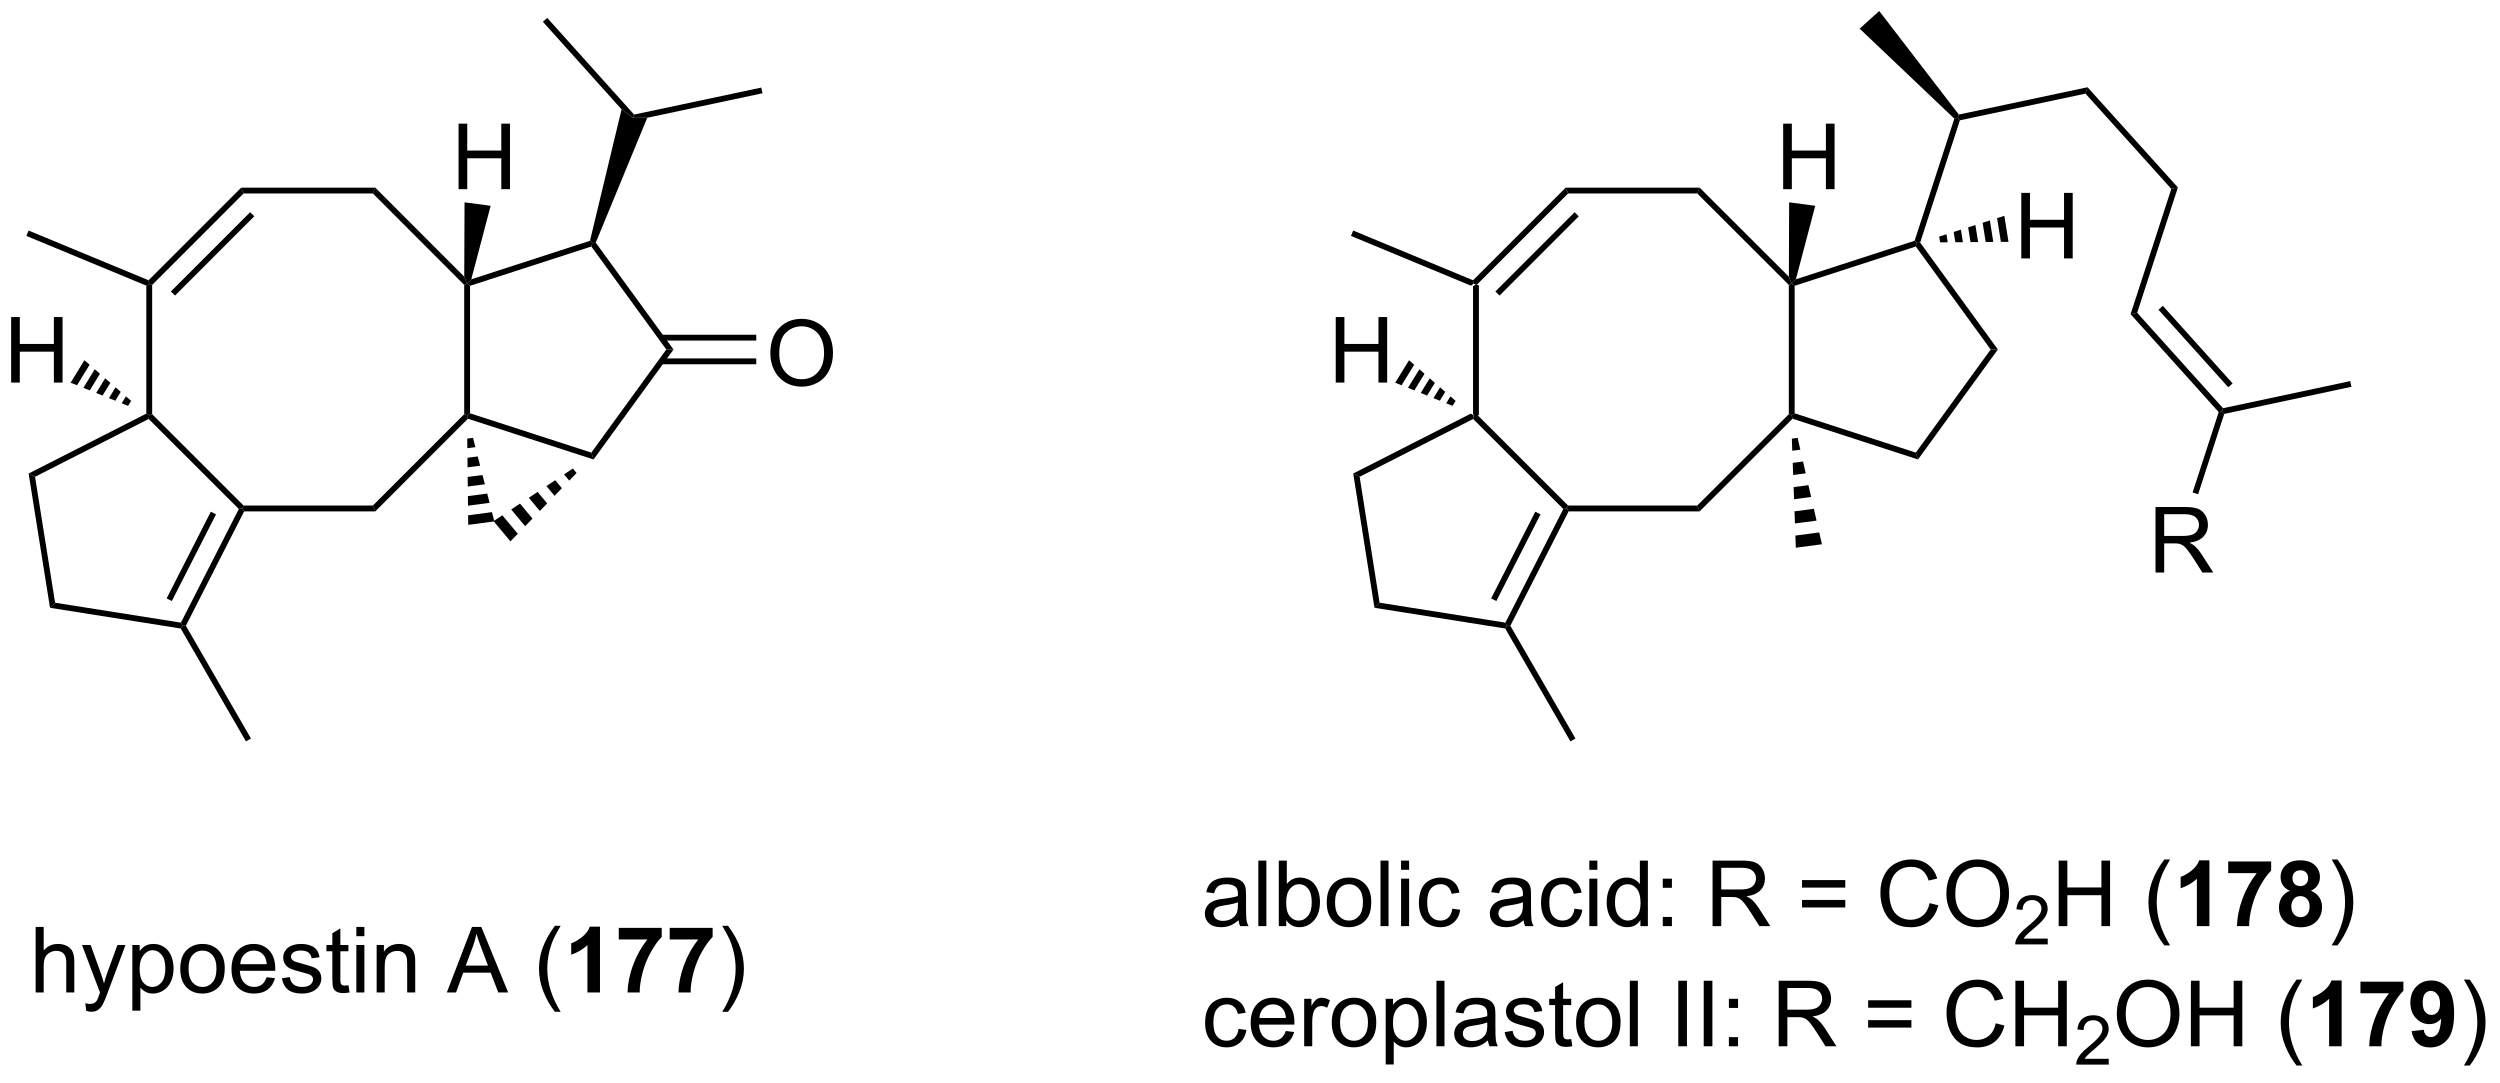<?xml version="1.0" encoding="UTF-8"?>
<!DOCTYPE svg PUBLIC '-//W3C//DTD SVG 1.0//EN'
          'http://www.w3.org/TR/2001/REC-SVG-20010904/DTD/svg10.dtd'>
<svg stroke-dasharray="none" shape-rendering="auto" xmlns="http://www.w3.org/2000/svg" font-family="'Dialog'" text-rendering="auto" width="90" fill-opacity="1" color-interpolation="auto" color-rendering="auto" preserveAspectRatio="xMidYMid meet" font-size="12px" viewBox="0 0 90 39" fill="black" xmlns:xlink="http://www.w3.org/1999/xlink" stroke="black" image-rendering="auto" stroke-miterlimit="10" stroke-linecap="square" stroke-linejoin="miter" font-style="normal" stroke-width="1" height="39" stroke-dashoffset="0" font-weight="normal" stroke-opacity="1"
><!--Generated by the Batik Graphics2D SVG Generator--><defs id="genericDefs"
  /><g
  ><defs id="defs1"
    ><clipPath clipPathUnits="userSpaceOnUse" id="clipPath1"
      ><path d="M1.292 0.66 L225.687 0.66 L225.687 97.441 L1.292 97.441 L1.292 0.66 Z"
      /></clipPath
      ><clipPath clipPathUnits="userSpaceOnUse" id="clipPath2"
      ><path d="M-0.332 6.827 L-0.332 100.917 L217.824 100.917 L217.824 6.827 Z"
      /></clipPath
    ></defs
    ><g transform="scale(0.401,0.401) translate(-1.292,-0.66) matrix(1.029,0,0,1.029,1.633,-6.362)"
    ><path d="M128.184 31.797 L128.44 31.627 L128.695 31.733 L128.695 43.03 L128.44 43.136 L128.184 42.979 Z" stroke="none" clip-path="url(#clipPath2)"
    /></g
    ><g transform="matrix(0.412,0,0,0.412,0.137,-2.817)"
    ><path d="M128.39 43.447 L128.44 43.136 L128.695 43.03 L136.684 51.009 L136.579 51.265 L136.267 51.314 Z" stroke="none" clip-path="url(#clipPath2)"
    /></g
    ><g transform="matrix(0.412,0,0,0.412,0.137,-2.817)"
    ><path d="M136.735 51.52 L136.579 51.265 L136.684 51.009 L147.972 51.009 L148.183 51.52 Z" stroke="none" clip-path="url(#clipPath2)"
    /></g
    ><g transform="matrix(0.412,0,0,0.412,0.137,-2.817)"
    ><path d="M148.183 51.52 L147.972 51.009 L155.971 43.03 L156.226 43.136 L156.296 43.426 Z" stroke="none" clip-path="url(#clipPath2)"
    /></g
    ><g transform="matrix(0.412,0,0,0.412,0.137,-2.817)"
    ><path d="M156.481 42.95 L156.226 43.136 L155.971 43.03 L155.971 31.733 L156.226 31.627 L156.481 31.812 Z" stroke="none" clip-path="url(#clipPath2)"
    /></g
    ><g transform="matrix(0.412,0,0,0.412,0.137,-2.817)"
    ><path d="M155.976 31.016 L156.226 31.627 L155.971 31.733 L147.972 23.743 L148.183 23.233 Z" stroke="none" clip-path="url(#clipPath2)"
    /></g
    ><g transform="matrix(0.412,0,0,0.412,0.137,-2.817)"
    ><path d="M148.183 23.233 L147.972 23.743 L136.684 23.743 L136.473 23.233 Z" stroke="none" clip-path="url(#clipPath2)"
    /></g
    ><g transform="matrix(0.412,0,0,0.412,0.137,-2.817)"
    ><path d="M136.473 23.233 L136.684 23.743 L128.695 31.733 L128.44 31.627 L128.38 31.326 ZM137.256 25.379 L130.331 32.305 L130.692 32.665 L137.617 25.74 Z" stroke="none" clip-path="url(#clipPath2)"
    /></g
    ><g transform="matrix(0.412,0,0,0.412,0.137,-2.817)"
    ><path d="M128.38 31.326 L128.44 31.627 L128.184 31.797 L117.713 27.453 L117.909 26.982 Z" stroke="none" clip-path="url(#clipPath2)"
    /></g
    ><g transform="matrix(0.412,0,0,0.412,0.137,-2.817)"
    ><path d="M156.296 43.426 L156.226 43.136 L156.481 42.95 L167.067 46.385 L167.262 46.985 Z" stroke="none" clip-path="url(#clipPath2)"
    /></g
    ><g transform="matrix(0.412,0,0,0.412,0.137,-2.817)"
    ><path d="M167.262 46.985 L167.067 46.385 L173.609 37.376 L174.239 37.376 Z" stroke="none" clip-path="url(#clipPath2)"
    /></g
    ><g transform="matrix(0.412,0,0,0.412,0.137,-2.817)"
    ><path d="M174.239 37.376 L173.609 37.376 L167.067 28.377 L167.165 28.077 L167.448 28.032 Z" stroke="none" clip-path="url(#clipPath2)"
    /></g
    ><g transform="matrix(0.412,0,0,0.412,0.137,-2.817)"
    ><path d="M166.963 27.875 L167.165 28.077 L167.067 28.377 L156.481 31.812 L156.226 31.627 L156.59 31.241 Z" stroke="none" clip-path="url(#clipPath2)"
    /></g
    ><g transform="matrix(0.412,0,0,0.412,0.137,-2.817)"
    ><path d="M128.184 42.979 L128.44 43.136 L128.39 43.447 L118.472 48.498 L117.91 48.212 Z" stroke="none" clip-path="url(#clipPath2)"
    /></g
    ><g transform="matrix(0.412,0,0,0.412,0.137,-2.817)"
    ><path d="M117.91 48.212 L118.472 48.498 L120.213 59.501 L119.767 59.947 Z" stroke="none" clip-path="url(#clipPath2)"
    /></g
    ><g transform="matrix(0.412,0,0,0.412,0.137,-2.817)"
    ><path d="M119.767 59.947 L120.213 59.501 L131.206 61.242 L131.349 61.523 L131.189 61.756 Z" stroke="none" clip-path="url(#clipPath2)"
    /></g
    ><g transform="matrix(0.412,0,0,0.412,0.137,-2.817)"
    ><path d="M131.639 61.516 L131.349 61.523 L131.206 61.242 L136.267 51.314 L136.579 51.265 L136.735 51.52 ZM130.414 59.356 L134.275 51.782 L133.82 51.55 L129.959 59.125 Z" stroke="none" clip-path="url(#clipPath2)"
    /></g
    ><g transform="matrix(0.412,0,0,0.412,0.137,-2.817)"
    ><path d="M131.189 61.756 L131.349 61.523 L131.639 61.516 L137.329 71.365 L136.888 71.62 Z" stroke="none" clip-path="url(#clipPath2)"
    /></g
    ><g transform="matrix(0.412,0,0,0.412,0.137,-2.817)"
    ><path d="M156.742 45.098 L156.978 46.131 L156.274 46.223 L156.236 45.164 ZM157.214 47.164 L157.45 48.197 L156.352 48.341 L156.313 47.282 ZM157.686 49.23 L157.922 50.262 L156.43 50.459 L156.391 49.4 ZM158.159 51.295 L158.395 52.328 L156.507 52.576 L156.469 51.517 ZM158.631 53.361 L158.867 54.394 L156.585 54.694 L156.546 53.635 Z" stroke="none" clip-path="url(#clipPath2)"
    /></g
    ><g transform="matrix(0.412,0,0,0.412,0.137,-2.817)"
    ><path d="M155.478 23.368 L155.478 17.642 L156.236 17.642 L156.236 19.993 L159.212 19.993 L159.212 17.642 L159.97 17.642 L159.97 23.368 L159.212 23.368 L159.212 20.668 L156.236 20.668 L156.236 23.368 L155.478 23.368 Z" stroke="none" clip-path="url(#clipPath2)"
    /></g
    ><g transform="matrix(0.412,0,0,0.412,0.137,-2.817)"
    ><path d="M156.59 31.241 L156.226 31.627 L155.976 31.016 L156 24.518 L158.282 24.818 Z" stroke="none" clip-path="url(#clipPath2)"
    /></g
    ><g transform="matrix(0.412,0,0,0.412,0.137,-2.817)"
    ><path d="M167.448 28.032 L167.165 28.077 L166.963 27.875 L170.433 17.202 L170.725 17.129 L170.922 17.348 Z" stroke="none" clip-path="url(#clipPath2)"
    /></g
    ><g transform="matrix(0.412,0,0,0.412,0.137,-2.817)"
    ><path d="M170.922 17.348 L170.725 17.129 L170.828 16.846 L182.074 14.459 L181.892 15.019 Z" stroke="none" clip-path="url(#clipPath2)"
    /></g
    ><g transform="matrix(0.412,0,0,0.412,0.137,-2.817)"
    ><path d="M181.892 15.019 L182.074 14.459 L189.97 23.216 L189.394 23.339 Z" stroke="none" clip-path="url(#clipPath2)"
    /></g
    ><g transform="matrix(0.412,0,0,0.412,0.137,-2.817)"
    ><path d="M189.394 23.339 L189.97 23.216 L186.411 34.165 L185.835 34.288 Z" stroke="none" clip-path="url(#clipPath2)"
    /></g
    ><g transform="matrix(0.412,0,0,0.412,0.137,-2.817)"
    ><path d="M185.835 34.288 L186.411 34.165 L193.913 42.505 L193.822 42.786 L193.534 42.847 ZM188.274 33.901 L194.372 40.68 L194.751 40.339 L188.653 33.559 Z" stroke="none" clip-path="url(#clipPath2)"
    /></g
    ><g transform="matrix(0.412,0,0,0.412,0.137,-2.817)"
    ><path d="M188.014 56.864 L188.014 51.138 L190.553 51.138 Q191.319 51.138 191.717 51.291 Q192.115 51.445 192.352 51.836 Q192.592 52.226 192.592 52.7 Q192.592 53.31 192.196 53.729 Q191.803 54.145 190.977 54.258 Q191.279 54.403 191.436 54.544 Q191.766 54.849 192.063 55.304 L193.061 56.864 L192.108 56.864 L191.35 55.672 Q191.016 55.156 190.8 54.883 Q190.587 54.609 190.417 54.5 Q190.248 54.39 190.071 54.349 Q189.944 54.32 189.649 54.32 L188.772 54.32 L188.772 56.864 L188.014 56.864 ZM188.772 53.664 L190.399 53.664 Q190.92 53.664 191.212 53.557 Q191.506 53.45 191.657 53.213 Q191.811 52.976 191.811 52.7 Q191.811 52.294 191.514 52.034 Q191.22 51.77 190.584 51.77 L188.772 51.77 L188.772 53.664 Z" stroke="none" clip-path="url(#clipPath2)"
    /></g
    ><g transform="matrix(0.412,0,0,0.412,0.137,-2.817)"
    ><path d="M193.534 42.847 L193.822 42.786 L194.019 43.004 L191.739 50.024 L191.254 49.866 Z" stroke="none" clip-path="url(#clipPath2)"
    /></g
    ><g transform="matrix(0.412,0,0,0.412,0.137,-2.817)"
    ><path d="M194.019 43.004 L193.822 42.786 L193.913 42.505 L205.027 40.136 L205.134 40.635 Z" stroke="none" clip-path="url(#clipPath2)"
    /></g
    ><g transform="matrix(0.412,0,0,0.412,0.137,-2.817)"
    ><path d="M170.828 16.846 L170.725 17.129 L170.433 17.202 L162.16 9.34 L163.871 7.799 Z" stroke="none" clip-path="url(#clipPath2)"
    /></g
    ><g transform="matrix(0.412,0,0,0.412,0.137,-2.817)"
    ><path d="M116.383 40.266 L116.383 34.54 L117.14 34.54 L117.14 36.891 L120.117 36.891 L120.117 34.54 L120.875 34.54 L120.875 40.266 L120.117 40.266 L120.117 37.566 L117.14 37.566 L117.14 40.266 L116.383 40.266 Z" stroke="none" clip-path="url(#clipPath2)"
    /></g
    ><g transform="matrix(0.412,0,0,0.412,0.137,-2.817)"
    ><path d="M126.591 42.3 L126.034 42.075 L126.405 41.471 L126.858 41.865 ZM125.477 41.851 L124.921 41.626 L125.5 40.682 L125.953 41.077 ZM124.364 41.401 L123.807 41.176 L124.595 39.893 L125.047 40.288 ZM123.251 40.951 L122.694 40.727 L123.69 39.104 L124.142 39.498 ZM122.137 40.502 L121.581 40.277 L122.784 38.315 L123.237 38.709 Z" stroke="none" clip-path="url(#clipPath2)"
    /></g
    ><g transform="matrix(0.412,0,0,0.412,0.137,-2.817)"
    ><path d="M176.286 29.418 L176.286 23.691 L177.043 23.691 L177.043 26.043 L180.02 26.043 L180.02 23.691 L180.778 23.691 L180.778 29.418 L180.02 29.418 L180.02 26.717 L177.043 26.717 L177.043 29.418 L176.286 29.418 Z" stroke="none" clip-path="url(#clipPath2)"
    /></g
    ><g transform="matrix(0.412,0,0,0.412,0.137,-2.817)"
    ><path d="M169.112 27.509 L169.745 27.308 L169.856 28.008 L169.193 28.013 ZM170.377 27.106 L171.01 26.904 L171.184 27.998 L170.52 28.003 ZM171.642 26.703 L172.275 26.502 L172.512 27.988 L171.848 27.993 ZM172.907 26.3 L173.54 26.099 L173.839 27.979 L173.175 27.983 ZM174.172 25.897 L174.805 25.696 L175.167 27.969 L174.503 27.974 Z" stroke="none" clip-path="url(#clipPath2)"
    /></g
    ><g transform="matrix(0.412,0,0,0.412,0.137,-2.817)"
    ><path d="M107.89 87.247 Q107.5 87.581 107.138 87.719 Q106.778 87.854 106.364 87.854 Q105.679 87.854 105.312 87.521 Q104.945 87.185 104.945 86.666 Q104.945 86.362 105.083 86.109 Q105.224 85.857 105.448 85.706 Q105.671 85.552 105.953 85.474 Q106.161 85.419 106.578 85.37 Q107.429 85.268 107.833 85.127 Q107.836 84.982 107.836 84.943 Q107.836 84.513 107.638 84.338 Q107.367 84.099 106.836 84.099 Q106.341 84.099 106.104 84.273 Q105.867 84.448 105.755 84.888 L105.067 84.794 Q105.161 84.354 105.375 84.083 Q105.591 83.81 105.997 83.664 Q106.403 83.518 106.937 83.518 Q107.468 83.518 107.799 83.643 Q108.132 83.768 108.289 83.958 Q108.445 84.146 108.507 84.435 Q108.544 84.615 108.544 85.083 L108.544 86.021 Q108.544 87.002 108.588 87.263 Q108.632 87.521 108.765 87.76 L108.031 87.76 Q107.921 87.541 107.89 87.247 ZM107.833 85.677 Q107.45 85.833 106.684 85.943 Q106.25 86.005 106.07 86.083 Q105.89 86.161 105.791 86.312 Q105.695 86.463 105.695 86.646 Q105.695 86.927 105.909 87.115 Q106.122 87.302 106.531 87.302 Q106.937 87.302 107.252 87.125 Q107.57 86.948 107.718 86.638 Q107.833 86.401 107.833 85.935 L107.833 85.677 ZM109.618 87.76 L109.618 82.034 L110.321 82.034 L110.321 87.76 L109.618 87.76 ZM112.059 87.76 L111.406 87.76 L111.406 82.034 L112.109 82.034 L112.109 84.075 Q112.554 83.518 113.247 83.518 Q113.63 83.518 113.971 83.672 Q114.312 83.825 114.534 84.107 Q114.755 84.385 114.88 84.781 Q115.005 85.174 115.005 85.622 Q115.005 86.69 114.476 87.273 Q113.95 87.854 113.211 87.854 Q112.476 87.854 112.059 87.24 L112.059 87.76 ZM112.052 85.653 Q112.052 86.401 112.255 86.732 Q112.586 87.276 113.153 87.276 Q113.614 87.276 113.95 86.875 Q114.286 86.474 114.286 85.682 Q114.286 84.87 113.963 84.484 Q113.64 84.096 113.184 84.096 Q112.724 84.096 112.388 84.497 Q112.052 84.896 112.052 85.653 ZM115.597 85.685 Q115.597 84.534 116.238 83.979 Q116.774 83.518 117.543 83.518 Q118.399 83.518 118.941 84.078 Q119.485 84.638 119.485 85.627 Q119.485 86.427 119.243 86.888 Q119.004 87.346 118.545 87.601 Q118.087 87.854 117.543 87.854 Q116.673 87.854 116.134 87.297 Q115.597 86.737 115.597 85.685 ZM116.321 85.685 Q116.321 86.482 116.668 86.88 Q117.017 87.276 117.543 87.276 Q118.066 87.276 118.412 86.877 Q118.761 86.479 118.761 85.661 Q118.761 84.893 118.412 84.497 Q118.064 84.099 117.543 84.099 Q117.017 84.099 116.668 84.495 Q116.321 84.888 116.321 85.685 ZM120.294 87.76 L120.294 82.034 L120.997 82.034 L120.997 87.76 L120.294 87.76 ZM122.09 82.841 L122.09 82.034 L122.793 82.034 L122.793 82.841 L122.09 82.841 ZM122.09 87.76 L122.09 83.612 L122.793 83.612 L122.793 87.76 L122.09 87.76 ZM126.57 86.24 L127.263 86.331 Q127.148 87.044 126.682 87.45 Q126.216 87.854 125.536 87.854 Q124.684 87.854 124.166 87.297 Q123.648 86.74 123.648 85.7 Q123.648 85.028 123.869 84.526 Q124.093 84.021 124.549 83.771 Q125.005 83.518 125.539 83.518 Q126.216 83.518 126.645 83.859 Q127.075 84.2 127.195 84.831 L126.513 84.935 Q126.414 84.518 126.166 84.307 Q125.919 84.096 125.567 84.096 Q125.036 84.096 124.703 84.476 Q124.372 84.857 124.372 85.682 Q124.372 86.518 124.692 86.898 Q125.013 87.276 125.528 87.276 Q125.942 87.276 126.218 87.023 Q126.497 86.768 126.57 86.24 ZM132.793 87.247 Q132.402 87.581 132.04 87.719 Q131.681 87.854 131.267 87.854 Q130.582 87.854 130.214 87.521 Q129.847 87.185 129.847 86.666 Q129.847 86.362 129.985 86.109 Q130.126 85.857 130.35 85.706 Q130.574 85.552 130.855 85.474 Q131.063 85.419 131.48 85.37 Q132.332 85.268 132.735 85.127 Q132.738 84.982 132.738 84.943 Q132.738 84.513 132.54 84.338 Q132.269 84.099 131.738 84.099 Q131.243 84.099 131.006 84.273 Q130.769 84.448 130.657 84.888 L129.97 84.794 Q130.063 84.354 130.277 84.083 Q130.493 83.81 130.899 83.664 Q131.306 83.518 131.839 83.518 Q132.371 83.518 132.702 83.643 Q133.035 83.768 133.191 83.958 Q133.347 84.146 133.41 84.435 Q133.446 84.615 133.446 85.083 L133.446 86.021 Q133.446 87.002 133.49 87.263 Q133.535 87.521 133.668 87.76 L132.933 87.76 Q132.824 87.541 132.793 87.247 ZM132.735 85.677 Q132.352 85.833 131.587 85.943 Q131.152 86.005 130.972 86.083 Q130.793 86.161 130.694 86.312 Q130.597 86.463 130.597 86.646 Q130.597 86.927 130.811 87.115 Q131.024 87.302 131.433 87.302 Q131.839 87.302 132.155 87.125 Q132.472 86.948 132.621 86.638 Q132.735 86.401 132.735 85.935 L132.735 85.677 ZM137.242 86.24 L137.935 86.331 Q137.82 87.044 137.354 87.45 Q136.888 87.854 136.208 87.854 Q135.356 87.854 134.838 87.297 Q134.32 86.74 134.32 85.7 Q134.32 85.028 134.541 84.526 Q134.765 84.021 135.221 83.771 Q135.677 83.518 136.211 83.518 Q136.888 83.518 137.317 83.859 Q137.747 84.2 137.867 84.831 L137.185 84.935 Q137.086 84.518 136.838 84.307 Q136.591 84.096 136.239 84.096 Q135.708 84.096 135.375 84.476 Q135.044 84.857 135.044 85.682 Q135.044 86.518 135.364 86.898 Q135.685 87.276 136.2 87.276 Q136.614 87.276 136.89 87.023 Q137.169 86.768 137.242 86.24 ZM138.539 82.841 L138.539 82.034 L139.242 82.034 L139.242 82.841 L138.539 82.841 ZM138.539 87.76 L138.539 83.612 L139.242 83.612 L139.242 87.76 L138.539 87.76 ZM143.004 87.76 L143.004 87.237 Q142.61 87.854 141.845 87.854 Q141.347 87.854 140.931 87.581 Q140.517 87.307 140.287 86.818 Q140.058 86.325 140.058 85.69 Q140.058 85.068 140.264 84.562 Q140.472 84.057 140.886 83.789 Q141.3 83.518 141.813 83.518 Q142.188 83.518 142.48 83.677 Q142.774 83.833 142.957 84.088 L142.957 82.034 L143.657 82.034 L143.657 87.76 L143.004 87.76 ZM140.782 85.69 Q140.782 86.487 141.118 86.883 Q141.454 87.276 141.91 87.276 Q142.371 87.276 142.694 86.898 Q143.017 86.521 143.017 85.747 Q143.017 84.896 142.688 84.497 Q142.36 84.099 141.879 84.099 Q141.41 84.099 141.095 84.482 Q140.782 84.865 140.782 85.69 ZM144.958 84.411 L144.958 83.612 L145.757 83.612 L145.757 84.411 L144.958 84.411 ZM144.958 87.76 L144.958 86.958 L145.757 86.958 L145.757 87.76 L144.958 87.76 ZM149.31 87.76 L149.31 82.034 L151.849 82.034 Q152.614 82.034 153.013 82.187 Q153.411 82.341 153.648 82.732 Q153.888 83.122 153.888 83.596 Q153.888 84.206 153.492 84.625 Q153.099 85.041 152.273 85.153 Q152.575 85.299 152.731 85.44 Q153.062 85.745 153.359 86.2 L154.356 87.76 L153.403 87.76 L152.645 86.568 Q152.312 86.052 152.096 85.778 Q151.882 85.505 151.713 85.396 Q151.544 85.286 151.367 85.245 Q151.239 85.216 150.945 85.216 L150.067 85.216 L150.067 87.76 L149.31 87.76 ZM150.067 84.56 L151.695 84.56 Q152.216 84.56 152.507 84.453 Q152.802 84.346 152.953 84.109 Q153.106 83.872 153.106 83.596 Q153.106 83.19 152.81 82.93 Q152.515 82.666 151.88 82.666 L150.067 82.666 L150.067 84.56 ZM160.906 84.393 L157.125 84.393 L157.125 83.737 L160.906 83.737 L160.906 84.393 ZM160.906 86.13 L157.125 86.13 L157.125 85.474 L160.906 85.474 L160.906 86.13 ZM168.277 85.752 L169.035 85.943 Q168.798 86.877 168.178 87.37 Q167.558 87.859 166.665 87.859 Q165.738 87.859 165.157 87.482 Q164.579 87.104 164.274 86.391 Q163.972 85.674 163.972 84.854 Q163.972 83.958 164.313 83.294 Q164.657 82.627 165.287 82.281 Q165.918 81.935 166.675 81.935 Q167.535 81.935 168.121 82.372 Q168.707 82.81 168.938 83.604 L168.191 83.778 Q167.993 83.153 167.613 82.87 Q167.235 82.583 166.66 82.583 Q166.001 82.583 165.556 82.901 Q165.113 83.216 164.933 83.75 Q164.754 84.284 164.754 84.849 Q164.754 85.581 164.967 86.125 Q165.181 86.669 165.629 86.94 Q166.079 87.208 166.602 87.208 Q167.238 87.208 167.678 86.841 Q168.121 86.474 168.277 85.752 ZM169.739 84.971 Q169.739 83.544 170.505 82.74 Q171.27 81.932 172.481 81.932 Q173.273 81.932 173.909 82.312 Q174.547 82.69 174.88 83.367 Q175.216 84.044 175.216 84.903 Q175.216 85.776 174.864 86.463 Q174.513 87.151 173.867 87.505 Q173.224 87.859 172.476 87.859 Q171.669 87.859 171.031 87.469 Q170.395 87.075 170.067 86.401 Q169.739 85.724 169.739 84.971 ZM170.52 84.982 Q170.52 86.018 171.075 86.615 Q171.632 87.208 172.474 87.208 Q173.328 87.208 173.88 86.607 Q174.435 86.005 174.435 84.901 Q174.435 84.2 174.198 83.68 Q173.961 83.159 173.505 82.872 Q173.052 82.583 172.484 82.583 Q171.679 82.583 171.099 83.138 Q170.52 83.69 170.52 84.982 Z" stroke="none" clip-path="url(#clipPath2)"
    /></g
    ><g transform="matrix(0.412,0,0,0.412,0.137,-2.817)"
    ><path d="M178.595 88.853 L178.595 89.36 L175.756 89.36 Q175.75 89.169 175.818 88.993 Q175.925 88.704 176.164 88.423 Q176.404 88.141 176.855 87.772 Q177.554 87.198 177.8 86.862 Q178.047 86.526 178.047 86.228 Q178.047 85.915 177.822 85.7 Q177.599 85.483 177.238 85.483 Q176.857 85.483 176.629 85.712 Q176.4 85.94 176.398 86.345 L175.855 86.29 Q175.912 85.683 176.275 85.366 Q176.638 85.048 177.25 85.048 Q177.869 85.048 178.228 85.391 Q178.589 85.733 178.589 86.239 Q178.589 86.497 178.484 86.747 Q178.379 86.995 178.132 87.27 Q177.888 87.546 177.32 88.026 Q176.845 88.425 176.711 88.567 Q176.576 88.71 176.488 88.853 L178.595 88.853 Z" stroke="none" clip-path="url(#clipPath2)"
    /></g
    ><g transform="matrix(0.412,0,0,0.412,0.137,-2.817)"
    ><path d="M179.551 87.76 L179.551 82.034 L180.309 82.034 L180.309 84.385 L183.286 84.385 L183.286 82.034 L184.044 82.034 L184.044 87.76 L183.286 87.76 L183.286 85.06 L180.309 85.06 L180.309 87.76 L179.551 87.76 ZM188.783 89.445 Q188.2 88.711 187.796 87.726 Q187.395 86.74 187.395 85.685 Q187.395 84.755 187.697 83.903 Q188.049 82.916 188.783 81.935 L189.286 81.935 Q188.814 82.747 188.661 83.096 Q188.424 83.635 188.286 84.221 Q188.119 84.95 188.119 85.69 Q188.119 87.568 189.286 89.445 L188.783 89.445 Z" stroke="none" clip-path="url(#clipPath2)"
    /></g
    ><g transform="matrix(0.412,0,0,0.412,0.137,-2.817)"
    ><path d="M192.723 87.76 L191.627 87.76 L191.627 83.622 Q191.025 84.185 190.208 84.456 L190.208 83.458 Q190.637 83.318 191.14 82.927 Q191.645 82.534 191.833 82.01 L192.723 82.01 L192.723 87.76 ZM194.365 83.13 L194.365 82.112 L198.118 82.112 L198.118 82.909 Q197.654 83.365 197.173 84.221 Q196.693 85.075 196.441 86.039 Q196.188 87.002 196.193 87.76 L195.133 87.76 Q195.162 86.573 195.623 85.338 Q196.087 84.104 196.86 83.13 L194.365 83.13 ZM199.755 84.669 Q199.33 84.49 199.135 84.177 Q198.942 83.862 198.942 83.487 Q198.942 82.846 199.39 82.43 Q199.838 82.01 200.661 82.01 Q201.478 82.01 201.929 82.43 Q202.38 82.846 202.38 83.487 Q202.38 83.885 202.171 84.195 Q201.965 84.505 201.59 84.669 Q202.067 84.862 202.315 85.229 Q202.565 85.596 202.565 86.075 Q202.565 86.87 202.057 87.367 Q201.552 87.862 200.713 87.862 Q199.932 87.862 199.411 87.45 Q198.799 86.966 198.799 86.122 Q198.799 85.659 199.028 85.271 Q199.26 84.88 199.755 84.669 ZM199.981 83.565 Q199.981 83.893 200.166 84.078 Q200.353 84.26 200.661 84.26 Q200.973 84.26 201.161 84.075 Q201.348 83.888 201.348 83.56 Q201.348 83.252 201.163 83.068 Q200.978 82.88 200.674 82.88 Q200.356 82.88 200.169 83.068 Q199.981 83.255 199.981 83.565 ZM199.88 86.018 Q199.88 86.471 200.111 86.726 Q200.346 86.979 200.692 86.979 Q201.033 86.979 201.255 86.734 Q201.478 86.49 201.478 86.028 Q201.478 85.627 201.252 85.383 Q201.025 85.138 200.677 85.138 Q200.275 85.138 200.077 85.416 Q199.88 85.693 199.88 86.018 Z" stroke="none" clip-path="url(#clipPath2)"
    /></g
    ><g transform="matrix(0.412,0,0,0.412,0.137,-2.817)"
    ><path d="M203.912 89.445 L203.407 89.445 Q204.576 87.568 204.576 85.69 Q204.576 84.956 204.407 84.232 Q204.274 83.646 204.037 83.107 Q203.883 82.755 203.407 81.935 L203.912 81.935 Q204.647 82.916 204.998 83.903 Q205.298 84.755 205.298 85.685 Q205.298 86.74 204.894 87.726 Q204.49 88.711 203.912 89.445 Z" stroke="none" clip-path="url(#clipPath2)"
    /></g
    ><g transform="matrix(0.412,0,0,0.412,0.137,-2.817)"
    ><path d="M107.89 96.74 L108.583 96.831 Q108.468 97.544 108.002 97.95 Q107.536 98.354 106.856 98.354 Q106.005 98.354 105.487 97.797 Q104.968 97.24 104.968 96.2 Q104.968 95.528 105.19 95.026 Q105.414 94.521 105.869 94.271 Q106.325 94.018 106.859 94.018 Q107.536 94.018 107.966 94.359 Q108.395 94.7 108.515 95.331 L107.833 95.435 Q107.734 95.018 107.487 94.807 Q107.239 94.596 106.888 94.596 Q106.356 94.596 106.023 94.976 Q105.692 95.357 105.692 96.182 Q105.692 97.018 106.013 97.398 Q106.333 97.776 106.849 97.776 Q107.263 97.776 107.539 97.523 Q107.817 97.268 107.89 96.74 ZM112.023 96.924 L112.75 97.013 Q112.578 97.651 112.112 98.002 Q111.648 98.354 110.927 98.354 Q110.015 98.354 109.481 97.794 Q108.95 97.232 108.95 96.221 Q108.95 95.174 109.489 94.596 Q110.028 94.018 110.888 94.018 Q111.718 94.018 112.244 94.586 Q112.773 95.151 112.773 96.177 Q112.773 96.24 112.77 96.365 L109.677 96.365 Q109.716 97.049 110.062 97.414 Q110.411 97.776 110.929 97.776 Q111.317 97.776 111.591 97.573 Q111.864 97.37 112.023 96.924 ZM109.716 95.786 L112.031 95.786 Q111.984 95.263 111.765 95.002 Q111.429 94.596 110.895 94.596 Q110.411 94.596 110.08 94.922 Q109.75 95.245 109.716 95.786 ZM113.626 98.26 L113.626 94.112 L114.259 94.112 L114.259 94.74 Q114.501 94.299 114.704 94.159 Q114.91 94.018 115.157 94.018 Q115.511 94.018 115.879 94.245 L115.636 94.896 Q115.379 94.745 115.121 94.745 Q114.892 94.745 114.707 94.883 Q114.524 95.021 114.446 95.268 Q114.329 95.643 114.329 96.088 L114.329 98.26 L113.626 98.26 ZM116.035 96.185 Q116.035 95.034 116.675 94.479 Q117.212 94.018 117.98 94.018 Q118.837 94.018 119.379 94.578 Q119.923 95.138 119.923 96.127 Q119.923 96.927 119.681 97.388 Q119.441 97.846 118.983 98.101 Q118.524 98.354 117.98 98.354 Q117.11 98.354 116.571 97.797 Q116.035 97.237 116.035 96.185 ZM116.759 96.185 Q116.759 96.982 117.105 97.38 Q117.454 97.776 117.98 97.776 Q118.504 97.776 118.85 97.377 Q119.199 96.979 119.199 96.161 Q119.199 95.393 118.85 94.997 Q118.501 94.599 117.98 94.599 Q117.454 94.599 117.105 94.995 Q116.759 95.388 116.759 96.185 ZM120.747 99.851 L120.747 94.112 L121.388 94.112 L121.388 94.651 Q121.614 94.333 121.898 94.177 Q122.184 94.018 122.591 94.018 Q123.122 94.018 123.528 94.291 Q123.934 94.565 124.14 95.062 Q124.349 95.56 124.349 96.153 Q124.349 96.791 124.119 97.302 Q123.89 97.81 123.455 98.083 Q123.02 98.354 122.539 98.354 Q122.187 98.354 121.909 98.206 Q121.63 98.057 121.45 97.831 L121.45 99.851 L120.747 99.851 ZM121.382 96.208 Q121.382 97.01 121.705 97.393 Q122.031 97.776 122.492 97.776 Q122.961 97.776 123.294 97.38 Q123.63 96.982 123.63 96.151 Q123.63 95.357 123.302 94.963 Q122.976 94.568 122.523 94.568 Q122.075 94.568 121.729 94.99 Q121.382 95.409 121.382 96.208 ZM125.181 98.26 L125.181 92.534 L125.884 92.534 L125.884 98.26 L125.181 98.26 ZM129.679 97.747 Q129.289 98.081 128.927 98.219 Q128.567 98.354 128.153 98.354 Q127.468 98.354 127.101 98.021 Q126.734 97.685 126.734 97.166 Q126.734 96.862 126.872 96.609 Q127.013 96.357 127.237 96.206 Q127.461 96.052 127.742 95.974 Q127.95 95.919 128.367 95.87 Q129.218 95.768 129.622 95.627 Q129.625 95.482 129.625 95.443 Q129.625 95.013 129.427 94.838 Q129.156 94.599 128.625 94.599 Q128.13 94.599 127.893 94.773 Q127.656 94.948 127.544 95.388 L126.856 95.294 Q126.95 94.854 127.164 94.583 Q127.38 94.31 127.786 94.164 Q128.192 94.018 128.726 94.018 Q129.257 94.018 129.588 94.143 Q129.922 94.268 130.078 94.458 Q130.234 94.646 130.297 94.935 Q130.333 95.115 130.333 95.583 L130.333 96.521 Q130.333 97.502 130.377 97.763 Q130.422 98.021 130.554 98.26 L129.82 98.26 Q129.711 98.041 129.679 97.747 ZM129.622 96.177 Q129.239 96.333 128.474 96.443 Q128.039 96.505 127.859 96.583 Q127.679 96.661 127.58 96.812 Q127.484 96.963 127.484 97.146 Q127.484 97.427 127.698 97.615 Q127.911 97.802 128.32 97.802 Q128.726 97.802 129.041 97.625 Q129.359 97.448 129.507 97.138 Q129.622 96.901 129.622 96.435 L129.622 96.177 ZM131.142 97.021 L131.837 96.911 Q131.894 97.331 132.162 97.555 Q132.431 97.776 132.91 97.776 Q133.394 97.776 133.629 97.578 Q133.863 97.38 133.863 97.115 Q133.863 96.877 133.657 96.74 Q133.511 96.646 132.938 96.502 Q132.165 96.307 131.865 96.164 Q131.566 96.021 131.412 95.771 Q131.259 95.518 131.259 95.213 Q131.259 94.935 131.384 94.7 Q131.511 94.463 131.73 94.307 Q131.894 94.185 132.178 94.101 Q132.462 94.018 132.785 94.018 Q133.274 94.018 133.642 94.159 Q134.011 94.299 134.186 94.539 Q134.363 94.778 134.431 95.182 L133.743 95.276 Q133.696 94.956 133.47 94.776 Q133.246 94.596 132.837 94.596 Q132.352 94.596 132.144 94.758 Q131.938 94.916 131.938 95.13 Q131.938 95.268 132.024 95.377 Q132.11 95.49 132.293 95.565 Q132.399 95.604 132.915 95.745 Q133.66 95.943 133.954 96.07 Q134.251 96.198 134.418 96.44 Q134.587 96.682 134.587 97.041 Q134.587 97.393 134.381 97.703 Q134.175 98.013 133.787 98.185 Q133.402 98.354 132.915 98.354 Q132.105 98.354 131.681 98.018 Q131.259 97.682 131.142 97.021 ZM136.957 97.63 L137.058 98.252 Q136.761 98.315 136.527 98.315 Q136.144 98.315 135.933 98.195 Q135.722 98.073 135.636 97.875 Q135.55 97.677 135.55 97.044 L135.55 94.659 L135.035 94.659 L135.035 94.112 L135.55 94.112 L135.55 93.083 L136.251 92.661 L136.251 94.112 L136.957 94.112 L136.957 94.659 L136.251 94.659 L136.251 97.083 Q136.251 97.385 136.287 97.471 Q136.324 97.557 136.407 97.609 Q136.493 97.659 136.649 97.659 Q136.767 97.659 136.957 97.63 ZM137.382 96.185 Q137.382 95.034 138.023 94.479 Q138.56 94.018 139.328 94.018 Q140.185 94.018 140.726 94.578 Q141.27 95.138 141.27 96.127 Q141.27 96.927 141.028 97.388 Q140.789 97.846 140.33 98.101 Q139.872 98.354 139.328 98.354 Q138.458 98.354 137.919 97.797 Q137.382 97.237 137.382 96.185 ZM138.106 96.185 Q138.106 96.982 138.453 97.38 Q138.802 97.776 139.328 97.776 Q139.851 97.776 140.198 97.377 Q140.547 96.979 140.547 96.161 Q140.547 95.393 140.198 94.997 Q139.849 94.599 139.328 94.599 Q138.802 94.599 138.453 94.995 Q138.106 95.388 138.106 96.185 ZM142.079 98.26 L142.079 92.534 L142.782 92.534 L142.782 98.26 L142.079 98.26 ZM146.313 98.26 L146.313 92.534 L147.071 92.534 L147.071 98.26 L146.313 98.26 ZM148.536 98.26 L148.536 92.534 L149.294 92.534 L149.294 98.26 L148.536 98.26 ZM150.735 94.911 L150.735 94.112 L151.535 94.112 L151.535 94.911 L150.735 94.911 ZM150.735 98.26 L150.735 97.458 L151.535 97.458 L151.535 98.26 L150.735 98.26 ZM155.087 98.26 L155.087 92.534 L157.626 92.534 Q158.392 92.534 158.79 92.687 Q159.188 92.841 159.425 93.232 Q159.665 93.622 159.665 94.096 Q159.665 94.706 159.269 95.125 Q158.876 95.541 158.05 95.653 Q158.352 95.799 158.509 95.94 Q158.839 96.245 159.136 96.7 L160.134 98.26 L159.181 98.26 L158.423 97.068 Q158.089 96.552 157.873 96.278 Q157.66 96.005 157.49 95.896 Q157.321 95.786 157.144 95.745 Q157.017 95.716 156.722 95.716 L155.845 95.716 L155.845 98.26 L155.087 98.26 ZM155.845 95.06 L157.472 95.06 Q157.993 95.06 158.285 94.953 Q158.579 94.846 158.73 94.609 Q158.884 94.372 158.884 94.096 Q158.884 93.69 158.587 93.43 Q158.293 93.166 157.657 93.166 L155.845 93.166 L155.845 95.06 ZM166.683 94.893 L162.902 94.893 L162.902 94.237 L166.683 94.237 L166.683 94.893 ZM166.683 96.63 L162.902 96.63 L162.902 95.974 L166.683 95.974 L166.683 96.63 ZM174.054 96.252 L174.812 96.443 Q174.575 97.377 173.955 97.87 Q173.336 98.359 172.442 98.359 Q171.515 98.359 170.935 97.982 Q170.356 97.604 170.052 96.891 Q169.75 96.174 169.75 95.354 Q169.75 94.458 170.091 93.794 Q170.435 93.127 171.065 92.781 Q171.695 92.435 172.453 92.435 Q173.312 92.435 173.898 92.872 Q174.484 93.31 174.716 94.104 L173.968 94.278 Q173.77 93.653 173.39 93.37 Q173.013 93.083 172.437 93.083 Q171.778 93.083 171.333 93.401 Q170.89 93.716 170.711 94.25 Q170.531 94.784 170.531 95.349 Q170.531 96.081 170.744 96.625 Q170.958 97.169 171.406 97.44 Q171.856 97.708 172.38 97.708 Q173.015 97.708 173.455 97.341 Q173.898 96.974 174.054 96.252 ZM175.769 98.26 L175.769 92.534 L176.527 92.534 L176.527 94.885 L179.504 94.885 L179.504 92.534 L180.261 92.534 L180.261 98.26 L179.504 98.26 L179.504 95.56 L176.527 95.56 L176.527 98.26 L175.769 98.26 Z" stroke="none" clip-path="url(#clipPath2)"
    /></g
    ><g transform="matrix(0.412,0,0,0.412,0.137,-2.817)"
    ><path d="M183.927 99.353 L183.927 99.86 L181.088 99.86 Q181.082 99.669 181.15 99.493 Q181.257 99.204 181.496 98.923 Q181.736 98.641 182.187 98.272 Q182.886 97.698 183.132 97.362 Q183.379 97.026 183.379 96.728 Q183.379 96.415 183.154 96.2 Q182.931 95.983 182.57 95.983 Q182.189 95.983 181.961 96.212 Q181.732 96.44 181.73 96.845 L181.187 96.79 Q181.244 96.183 181.607 95.866 Q181.97 95.548 182.582 95.548 Q183.201 95.548 183.56 95.891 Q183.922 96.233 183.922 96.739 Q183.922 96.997 183.816 97.247 Q183.711 97.495 183.464 97.77 Q183.22 98.046 182.652 98.526 Q182.177 98.925 182.043 99.067 Q181.908 99.21 181.82 99.353 L183.927 99.353 Z" stroke="none" clip-path="url(#clipPath2)"
    /></g
    ><g transform="matrix(0.412,0,0,0.412,0.137,-2.817)"
    ><path d="M184.631 95.471 Q184.631 94.044 185.396 93.24 Q186.162 92.432 187.373 92.432 Q188.165 92.432 188.8 92.812 Q189.438 93.19 189.771 93.867 Q190.107 94.544 190.107 95.403 Q190.107 96.276 189.756 96.963 Q189.404 97.651 188.758 98.005 Q188.115 98.359 187.368 98.359 Q186.56 98.359 185.923 97.969 Q185.287 97.575 184.959 96.901 Q184.631 96.224 184.631 95.471 ZM185.412 95.482 Q185.412 96.518 185.967 97.115 Q186.524 97.708 187.365 97.708 Q188.219 97.708 188.771 97.107 Q189.326 96.505 189.326 95.401 Q189.326 94.7 189.089 94.18 Q188.852 93.659 188.396 93.372 Q187.943 93.083 187.376 93.083 Q186.571 93.083 185.99 93.638 Q185.412 94.19 185.412 95.482 ZM191.106 98.26 L191.106 92.534 L191.864 92.534 L191.864 94.885 L194.84 94.885 L194.84 92.534 L195.598 92.534 L195.598 98.26 L194.84 98.26 L194.84 95.56 L191.864 95.56 L191.864 98.26 L191.106 98.26 ZM200.338 99.945 Q199.755 99.211 199.351 98.226 Q198.95 97.24 198.95 96.185 Q198.95 95.255 199.252 94.403 Q199.603 93.416 200.338 92.435 L200.84 92.435 Q200.369 93.247 200.215 93.596 Q199.978 94.135 199.84 94.721 Q199.674 95.45 199.674 96.19 Q199.674 98.068 200.84 99.945 L200.338 99.945 Z" stroke="none" clip-path="url(#clipPath2)"
    /></g
    ><g transform="matrix(0.412,0,0,0.412,0.137,-2.817)"
    ><path d="M204.278 98.26 L203.182 98.26 L203.182 94.122 Q202.58 94.685 201.762 94.956 L201.762 93.958 Q202.192 93.818 202.695 93.427 Q203.2 93.034 203.387 92.51 L204.278 92.51 L204.278 98.26 ZM205.92 93.63 L205.92 92.612 L209.673 92.612 L209.673 93.409 Q209.209 93.865 208.727 94.721 Q208.248 95.575 207.995 96.539 Q207.743 97.502 207.748 98.26 L206.688 98.26 Q206.717 97.073 207.178 95.838 Q207.641 94.604 208.415 93.63 L205.92 93.63 ZM210.393 96.935 L211.455 96.818 Q211.494 97.143 211.658 97.299 Q211.822 97.456 212.09 97.456 Q212.432 97.456 212.669 97.143 Q212.908 96.831 212.973 95.846 Q212.559 96.325 211.939 96.325 Q211.262 96.325 210.773 95.805 Q210.283 95.284 210.283 94.448 Q210.283 93.575 210.799 93.044 Q211.317 92.51 212.119 92.51 Q212.989 92.51 213.546 93.185 Q214.106 93.857 214.106 95.401 Q214.106 96.971 213.523 97.666 Q212.942 98.362 212.01 98.362 Q211.338 98.362 210.924 98.005 Q210.51 97.646 210.393 96.935 ZM212.877 94.536 Q212.877 94.005 212.632 93.713 Q212.387 93.419 212.067 93.419 Q211.762 93.419 211.562 93.661 Q211.361 93.901 211.361 94.448 Q211.361 95.002 211.58 95.263 Q211.799 95.521 212.127 95.521 Q212.442 95.521 212.658 95.271 Q212.877 95.021 212.877 94.536 Z" stroke="none" clip-path="url(#clipPath2)"
    /></g
    ><g transform="matrix(0.412,0,0,0.412,0.137,-2.817)"
    ><path d="M215.467 99.945 L214.962 99.945 Q216.131 98.068 216.131 96.19 Q216.131 95.456 215.962 94.732 Q215.829 94.146 215.592 93.607 Q215.438 93.255 214.962 92.435 L215.467 92.435 Q216.201 93.416 216.553 94.403 Q216.852 95.255 216.852 96.185 Q216.852 97.24 216.449 98.226 Q216.045 99.211 215.467 99.945 Z" stroke="none" clip-path="url(#clipPath2)"
    /></g
    ><g transform="matrix(0.412,0,0,0.412,0.137,-2.817)"
    ><path d="M12.452 31.797 L12.707 31.627 L12.963 31.733 L12.963 43.03 L12.707 43.136 L12.452 42.979 Z" stroke="none" clip-path="url(#clipPath2)"
    /></g
    ><g transform="matrix(0.412,0,0,0.412,0.137,-2.817)"
    ><path d="M12.658 43.447 L12.707 43.136 L12.963 43.03 L20.952 51.009 L20.847 51.265 L20.535 51.314 Z" stroke="none" clip-path="url(#clipPath2)"
    /></g
    ><g transform="matrix(0.412,0,0,0.412,0.137,-2.817)"
    ><path d="M21.003 51.52 L20.847 51.265 L20.952 51.009 L32.249 51.009 L32.461 51.52 Z" stroke="none" clip-path="url(#clipPath2)"
    /></g
    ><g transform="matrix(0.412,0,0,0.412,0.137,-2.817)"
    ><path d="M32.461 51.52 L32.249 51.009 L40.229 43.03 L40.484 43.136 L40.554 43.426 Z" stroke="none" clip-path="url(#clipPath2)"
    /></g
    ><g transform="matrix(0.412,0,0,0.412,0.137,-2.817)"
    ><path d="M40.739 42.95 L40.484 43.136 L40.229 43.03 L40.229 31.732 L40.484 31.627 L40.739 31.812 Z" stroke="none" clip-path="url(#clipPath2)"
    /></g
    ><g transform="matrix(0.412,0,0,0.412,0.137,-2.817)"
    ><path d="M40.233 31.015 L40.484 31.627 L40.229 31.732 L32.249 23.743 L32.461 23.233 Z" stroke="none" clip-path="url(#clipPath2)"
    /></g
    ><g transform="matrix(0.412,0,0,0.412,0.137,-2.817)"
    ><path d="M32.461 23.233 L32.249 23.743 L20.952 23.743 L20.741 23.233 Z" stroke="none" clip-path="url(#clipPath2)"
    /></g
    ><g transform="matrix(0.412,0,0,0.412,0.137,-2.817)"
    ><path d="M20.741 23.233 L20.952 23.743 L12.963 31.733 L12.707 31.627 L12.648 31.326 ZM21.524 25.379 L14.599 32.305 L14.96 32.666 L21.885 25.74 Z" stroke="none" clip-path="url(#clipPath2)"
    /></g
    ><g transform="matrix(0.412,0,0,0.412,0.137,-2.817)"
    ><path d="M12.648 31.326 L12.707 31.627 L12.452 31.797 L1.971 27.453 L2.166 26.982 Z" stroke="none" clip-path="url(#clipPath2)"
    /></g
    ><g transform="matrix(0.412,0,0,0.412,0.137,-2.817)"
    ><path d="M40.554 43.426 L40.484 43.136 L40.739 42.95 L51.336 46.385 L51.53 46.985 Z" stroke="none" clip-path="url(#clipPath2)"
    /></g
    ><g transform="matrix(0.412,0,0,0.412,0.137,-2.817)"
    ><path d="M51.53 46.985 L51.336 46.385 L57.887 37.376 L58.518 37.376 Z" stroke="none" clip-path="url(#clipPath2)"
    /></g
    ><g transform="matrix(0.412,0,0,0.412,0.137,-2.817)"
    ><path d="M58.518 37.376 L57.887 37.376 L51.336 28.377 L51.433 28.077 L51.723 28.042 Z" stroke="none" clip-path="url(#clipPath2)"
    /></g
    ><g transform="matrix(0.412,0,0,0.412,0.137,-2.817)"
    ><path d="M51.219 27.878 L51.433 28.077 L51.336 28.377 L40.739 31.812 L40.484 31.627 L40.848 31.241 Z" stroke="none" clip-path="url(#clipPath2)"
    /></g
    ><g transform="matrix(0.412,0,0,0.412,0.137,-2.817)"
    ><path d="M12.452 42.979 L12.707 43.136 L12.658 43.447 L2.73 48.498 L2.168 48.212 Z" stroke="none" clip-path="url(#clipPath2)"
    /></g
    ><g transform="matrix(0.412,0,0,0.412,0.137,-2.817)"
    ><path d="M2.168 48.212 L2.73 48.498 L4.481 59.501 L4.036 59.947 Z" stroke="none" clip-path="url(#clipPath2)"
    /></g
    ><g transform="matrix(0.412,0,0,0.412,0.137,-2.817)"
    ><path d="M4.036 59.947 L4.481 59.501 L15.474 61.242 L15.617 61.523 L15.457 61.756 Z" stroke="none" clip-path="url(#clipPath2)"
    /></g
    ><g transform="matrix(0.412,0,0,0.412,0.137,-2.817)"
    ><path d="M15.907 61.516 L15.617 61.523 L15.474 61.242 L20.535 51.314 L20.847 51.265 L21.003 51.52 ZM14.682 59.356 L18.543 51.782 L18.088 51.55 L14.227 59.125 Z" stroke="none" clip-path="url(#clipPath2)"
    /></g
    ><g transform="matrix(0.412,0,0,0.412,0.137,-2.817)"
    ><path d="M15.457 61.756 L15.617 61.523 L15.907 61.516 L21.597 71.365 L21.156 71.62 Z" stroke="none" clip-path="url(#clipPath2)"
    /></g
    ><g transform="matrix(0.412,0,0,0.412,0.137,-2.817)"
    ><path d="M39.736 23.368 L39.736 17.642 L40.494 17.642 L40.494 19.993 L43.47 19.993 L43.47 17.642 L44.228 17.642 L44.228 23.368 L43.47 23.368 L43.47 20.668 L40.494 20.668 L40.494 23.368 L39.736 23.368 Z" stroke="none" clip-path="url(#clipPath2)"
    /></g
    ><g transform="matrix(0.412,0,0,0.412,0.137,-2.817)"
    ><path d="M40.848 31.241 L40.484 31.627 L40.233 31.015 L40.258 24.518 L42.54 24.818 Z" stroke="none" clip-path="url(#clipPath2)"
    /></g
    ><g transform="matrix(0.412,0,0,0.412,0.137,-2.817)"
    ><path d="M51.723 28.042 L51.433 28.077 L51.219 27.878 L53.979 16.393 L54.983 17.129 L56.225 17.126 Z" stroke="none" clip-path="url(#clipPath2)"
    /></g
    ><g transform="matrix(0.412,0,0,0.412,0.137,-2.817)"
    ><path d="M55.074 16.848 L54.983 17.129 L53.979 16.393 L47.104 8.74 L47.483 8.399 Z" stroke="none" clip-path="url(#clipPath2)"
    /></g
    ><g transform="matrix(0.412,0,0,0.412,0.137,-2.817)"
    ><path d="M0.641 40.266 L0.641 34.54 L1.398 34.54 L1.398 36.891 L4.375 36.891 L4.375 34.54 L5.133 34.54 L5.133 40.266 L4.375 40.266 L4.375 37.566 L1.398 37.566 L1.398 40.266 L0.641 40.266 Z" stroke="none" clip-path="url(#clipPath2)"
    /></g
    ><g transform="matrix(0.412,0,0,0.412,0.137,-2.817)"
    ><path d="M10.858 42.301 L10.301 42.076 L10.671 41.471 L11.125 41.866 ZM9.743 41.851 L9.185 41.626 L9.764 40.682 L10.218 41.077 ZM8.628 41.401 L8.07 41.175 L8.857 39.892 L9.31 40.287 ZM7.512 40.95 L6.955 40.725 L7.949 39.102 L8.403 39.497 ZM6.397 40.5 L5.839 40.275 L7.042 38.312 L7.496 38.707 Z" stroke="none" clip-path="url(#clipPath2)"
    /></g
    ><g transform="matrix(0.412,0,0,0.412,0.137,-2.817)"
    ><path d="M40.999 45.098 L41.206 45.909 L40.503 46.001 L40.494 45.164 ZM41.414 46.72 L41.621 47.531 L40.523 47.676 L40.513 46.839 ZM41.828 48.343 L42.035 49.154 L40.542 49.35 L40.532 48.513 ZM42.242 49.965 L42.449 50.776 L40.561 51.024 L40.552 50.187 ZM42.656 51.587 L42.863 52.399 L40.581 52.699 L40.571 51.862 Z" stroke="none" clip-path="url(#clipPath2)"
    /></g
    ><g transform="matrix(0.412,0,0,0.412,0.137,-2.817)"
    ><path d="M50.049 48.168 L49.406 48.832 L48.953 48.287 L49.722 47.776 ZM48.764 49.496 L48.122 50.16 L47.413 49.308 L48.183 48.797 ZM47.479 50.823 L46.837 51.487 L45.874 50.33 L46.644 49.819 ZM46.194 52.151 L45.552 52.815 L44.335 51.351 L45.105 50.84 ZM44.91 53.478 L44.267 54.142 L42.795 52.372 L43.565 51.862 Z" stroke="none" clip-path="url(#clipPath2)"
    /></g
    ><g transform="matrix(0.412,0,0,0.412,0.137,-2.817)"
    ><path d="M66.978 37.737 Q66.978 36.31 67.743 35.505 Q68.509 34.698 69.72 34.698 Q70.511 34.698 71.147 35.078 Q71.785 35.456 72.118 36.133 Q72.454 36.81 72.454 37.669 Q72.454 38.542 72.103 39.229 Q71.751 39.917 71.105 40.271 Q70.462 40.625 69.715 40.625 Q68.907 40.625 68.269 40.234 Q67.634 39.841 67.306 39.167 Q66.978 38.49 66.978 37.737 ZM67.759 37.748 Q67.759 38.784 68.314 39.38 Q68.871 39.974 69.712 39.974 Q70.566 39.974 71.118 39.373 Q71.673 38.771 71.673 37.667 Q71.673 36.966 71.436 36.446 Q71.199 35.925 70.743 35.638 Q70.29 35.349 69.722 35.349 Q68.918 35.349 68.337 35.904 Q67.759 36.456 67.759 37.748 Z" stroke="none" clip-path="url(#clipPath2)"
    /></g
    ><g transform="matrix(0.412,0,0,0.412,0.137,-2.817)"
    ><path d="M57.45 38.666 L65.747 38.666 L65.747 38.156 L57.45 38.156 ZM57.449 36.596 L65.747 36.596 L65.747 36.086 L57.449 36.086 Z" stroke="none" clip-path="url(#clipPath2)"
    /></g
    ><g transform="matrix(0.412,0,0,0.412,0.137,-2.817)"
    ><path d="M56.225 17.126 L54.983 17.129 L55.074 16.848 L66.188 14.489 L66.294 14.988 Z" stroke="none" clip-path="url(#clipPath2)"
    /></g
    ><g transform="matrix(0.412,0,0,0.412,0.137,-2.817)"
    ><path d="M2.782 93.56 L2.782 87.833 L3.485 87.833 L3.485 89.888 Q3.978 89.317 4.728 89.317 Q5.188 89.317 5.527 89.5 Q5.868 89.679 6.014 90 Q6.16 90.32 6.16 90.929 L6.16 93.56 L5.457 93.56 L5.457 90.929 Q5.457 90.403 5.228 90.164 Q5.001 89.922 4.582 89.922 Q4.269 89.922 3.993 90.086 Q3.72 90.247 3.603 90.526 Q3.485 90.802 3.485 91.289 L3.485 93.56 L2.782 93.56 ZM7.2 95.159 L7.122 94.497 Q7.351 94.56 7.523 94.56 Q7.757 94.56 7.898 94.481 Q8.039 94.403 8.13 94.263 Q8.195 94.159 8.343 93.739 Q8.364 93.682 8.406 93.567 L6.833 89.411 L7.591 89.411 L8.453 91.812 Q8.622 92.27 8.755 92.773 Q8.875 92.289 9.044 91.828 L9.929 89.411 L10.632 89.411 L9.054 93.63 Q8.802 94.315 8.661 94.573 Q8.474 94.919 8.231 95.08 Q7.989 95.245 7.653 95.245 Q7.45 95.245 7.2 95.159 ZM11.231 95.151 L11.231 89.411 L11.872 89.411 L11.872 89.95 Q12.099 89.632 12.382 89.476 Q12.669 89.317 13.075 89.317 Q13.606 89.317 14.013 89.591 Q14.419 89.864 14.625 90.362 Q14.833 90.859 14.833 91.453 Q14.833 92.091 14.604 92.601 Q14.375 93.109 13.94 93.382 Q13.505 93.653 13.023 93.653 Q12.671 93.653 12.393 93.505 Q12.114 93.356 11.934 93.13 L11.934 95.151 L11.231 95.151 ZM11.867 91.507 Q11.867 92.31 12.19 92.692 Q12.515 93.075 12.976 93.075 Q13.445 93.075 13.778 92.679 Q14.114 92.281 14.114 91.45 Q14.114 90.656 13.786 90.263 Q13.46 89.867 13.007 89.867 Q12.559 89.867 12.213 90.289 Q11.867 90.708 11.867 91.507 ZM15.418 91.484 Q15.418 90.333 16.058 89.778 Q16.595 89.317 17.363 89.317 Q18.22 89.317 18.761 89.877 Q19.306 90.437 19.306 91.427 Q19.306 92.226 19.063 92.687 Q18.824 93.145 18.366 93.401 Q17.907 93.653 17.363 93.653 Q16.493 93.653 15.954 93.096 Q15.418 92.536 15.418 91.484 ZM16.142 91.484 Q16.142 92.281 16.488 92.679 Q16.837 93.075 17.363 93.075 Q17.886 93.075 18.233 92.677 Q18.582 92.278 18.582 91.461 Q18.582 90.692 18.233 90.297 Q17.884 89.898 17.363 89.898 Q16.837 89.898 16.488 90.294 Q16.142 90.687 16.142 91.484 ZM22.968 92.224 L23.695 92.312 Q23.523 92.95 23.057 93.302 Q22.593 93.653 21.872 93.653 Q20.96 93.653 20.427 93.094 Q19.895 92.531 19.895 91.52 Q19.895 90.474 20.434 89.895 Q20.974 89.317 21.833 89.317 Q22.664 89.317 23.19 89.885 Q23.718 90.45 23.718 91.476 Q23.718 91.539 23.716 91.664 L20.622 91.664 Q20.661 92.349 21.007 92.713 Q21.356 93.075 21.875 93.075 Q22.263 93.075 22.536 92.872 Q22.809 92.669 22.968 92.224 ZM20.661 91.086 L22.976 91.086 Q22.929 90.562 22.71 90.302 Q22.375 89.895 21.841 89.895 Q21.356 89.895 21.026 90.221 Q20.695 90.544 20.661 91.086 ZM24.298 92.32 L24.993 92.211 Q25.05 92.63 25.319 92.854 Q25.587 93.075 26.066 93.075 Q26.55 93.075 26.785 92.877 Q27.019 92.679 27.019 92.414 Q27.019 92.177 26.813 92.039 Q26.668 91.945 26.095 91.802 Q25.321 91.606 25.022 91.463 Q24.722 91.32 24.569 91.07 Q24.415 90.817 24.415 90.513 Q24.415 90.234 24.54 90 Q24.668 89.763 24.886 89.606 Q25.05 89.484 25.334 89.401 Q25.618 89.317 25.941 89.317 Q26.431 89.317 26.798 89.458 Q27.168 89.599 27.342 89.838 Q27.519 90.078 27.587 90.481 L26.899 90.575 Q26.852 90.255 26.626 90.075 Q26.402 89.895 25.993 89.895 Q25.509 89.895 25.3 90.057 Q25.095 90.216 25.095 90.429 Q25.095 90.567 25.181 90.677 Q25.267 90.789 25.449 90.864 Q25.556 90.903 26.071 91.044 Q26.816 91.242 27.11 91.37 Q27.407 91.497 27.574 91.739 Q27.743 91.981 27.743 92.341 Q27.743 92.692 27.537 93.002 Q27.332 93.312 26.944 93.484 Q26.558 93.653 26.071 93.653 Q25.261 93.653 24.837 93.317 Q24.415 92.981 24.298 92.32 ZM30.113 92.929 L30.214 93.552 Q29.918 93.614 29.683 93.614 Q29.3 93.614 29.089 93.495 Q28.878 93.372 28.793 93.174 Q28.707 92.976 28.707 92.344 L28.707 89.958 L28.191 89.958 L28.191 89.411 L28.707 89.411 L28.707 88.382 L29.407 87.961 L29.407 89.411 L30.113 89.411 L30.113 89.958 L29.407 89.958 L29.407 92.382 Q29.407 92.685 29.444 92.77 Q29.48 92.856 29.563 92.909 Q29.649 92.958 29.806 92.958 Q29.923 92.958 30.113 92.929 ZM30.804 88.64 L30.804 87.833 L31.507 87.833 L31.507 88.64 L30.804 88.64 ZM30.804 93.56 L30.804 89.411 L31.507 89.411 L31.507 93.56 L30.804 93.56 ZM32.579 93.56 L32.579 89.411 L33.212 89.411 L33.212 90 Q33.668 89.317 34.532 89.317 Q34.907 89.317 35.22 89.453 Q35.535 89.586 35.691 89.804 Q35.847 90.023 35.91 90.325 Q35.949 90.52 35.949 91.007 L35.949 93.56 L35.246 93.56 L35.246 91.036 Q35.246 90.606 35.162 90.393 Q35.082 90.179 34.873 90.054 Q34.665 89.927 34.384 89.927 Q33.933 89.927 33.608 90.213 Q33.282 90.497 33.282 91.294 L33.282 93.56 L32.579 93.56 ZM38.709 93.56 L40.91 87.833 L41.727 87.833 L44.071 93.56 L43.207 93.56 L42.54 91.825 L40.144 91.825 L39.517 93.56 L38.709 93.56 ZM40.363 91.208 L42.306 91.208 L41.707 89.622 Q41.433 88.898 41.3 88.435 Q41.191 88.984 40.993 89.528 L40.363 91.208 ZM48.153 95.245 Q47.57 94.51 47.166 93.526 Q46.765 92.539 46.765 91.484 Q46.765 90.554 47.067 89.703 Q47.419 88.716 48.153 87.734 L48.656 87.734 Q48.184 88.547 48.031 88.895 Q47.794 89.435 47.656 90.02 Q47.489 90.75 47.489 91.489 Q47.489 93.367 48.656 95.245 L48.153 95.245 Z" stroke="none" clip-path="url(#clipPath2)"
    /></g
    ><g transform="matrix(0.412,0,0,0.412,0.137,-2.817)"
    ><path d="M52.093 93.56 L50.997 93.56 L50.997 89.422 Q50.395 89.984 49.578 90.255 L49.578 89.257 Q50.007 89.117 50.51 88.726 Q51.015 88.333 51.203 87.81 L52.093 87.81 L52.093 93.56 ZM53.735 88.929 L53.735 87.911 L57.488 87.911 L57.488 88.708 Q57.024 89.164 56.543 90.02 Q56.063 90.875 55.811 91.838 Q55.558 92.802 55.563 93.56 L54.504 93.56 Q54.532 92.372 54.993 91.138 Q55.457 89.903 56.23 88.929 L53.735 88.929 ZM58.184 88.929 L58.184 87.911 L61.937 87.911 L61.937 88.708 Q61.474 89.164 60.992 90.02 Q60.513 90.875 60.26 91.838 Q60.007 92.802 60.013 93.56 L58.953 93.56 Q58.981 92.372 59.442 91.138 Q59.906 89.903 60.679 88.929 L58.184 88.929 Z" stroke="none" clip-path="url(#clipPath2)"
    /></g
    ><g transform="matrix(0.412,0,0,0.412,0.137,-2.817)"
    ><path d="M63.282 95.245 L62.777 95.245 Q63.946 93.367 63.946 91.489 Q63.946 90.755 63.777 90.031 Q63.644 89.445 63.407 88.906 Q63.253 88.554 62.777 87.734 L63.282 87.734 Q64.016 88.716 64.368 89.703 Q64.668 90.554 64.668 91.484 Q64.668 92.539 64.264 93.526 Q63.86 94.51 63.282 95.245 Z" stroke="none" clip-path="url(#clipPath2)"
    /></g
  ></g
></svg
>
